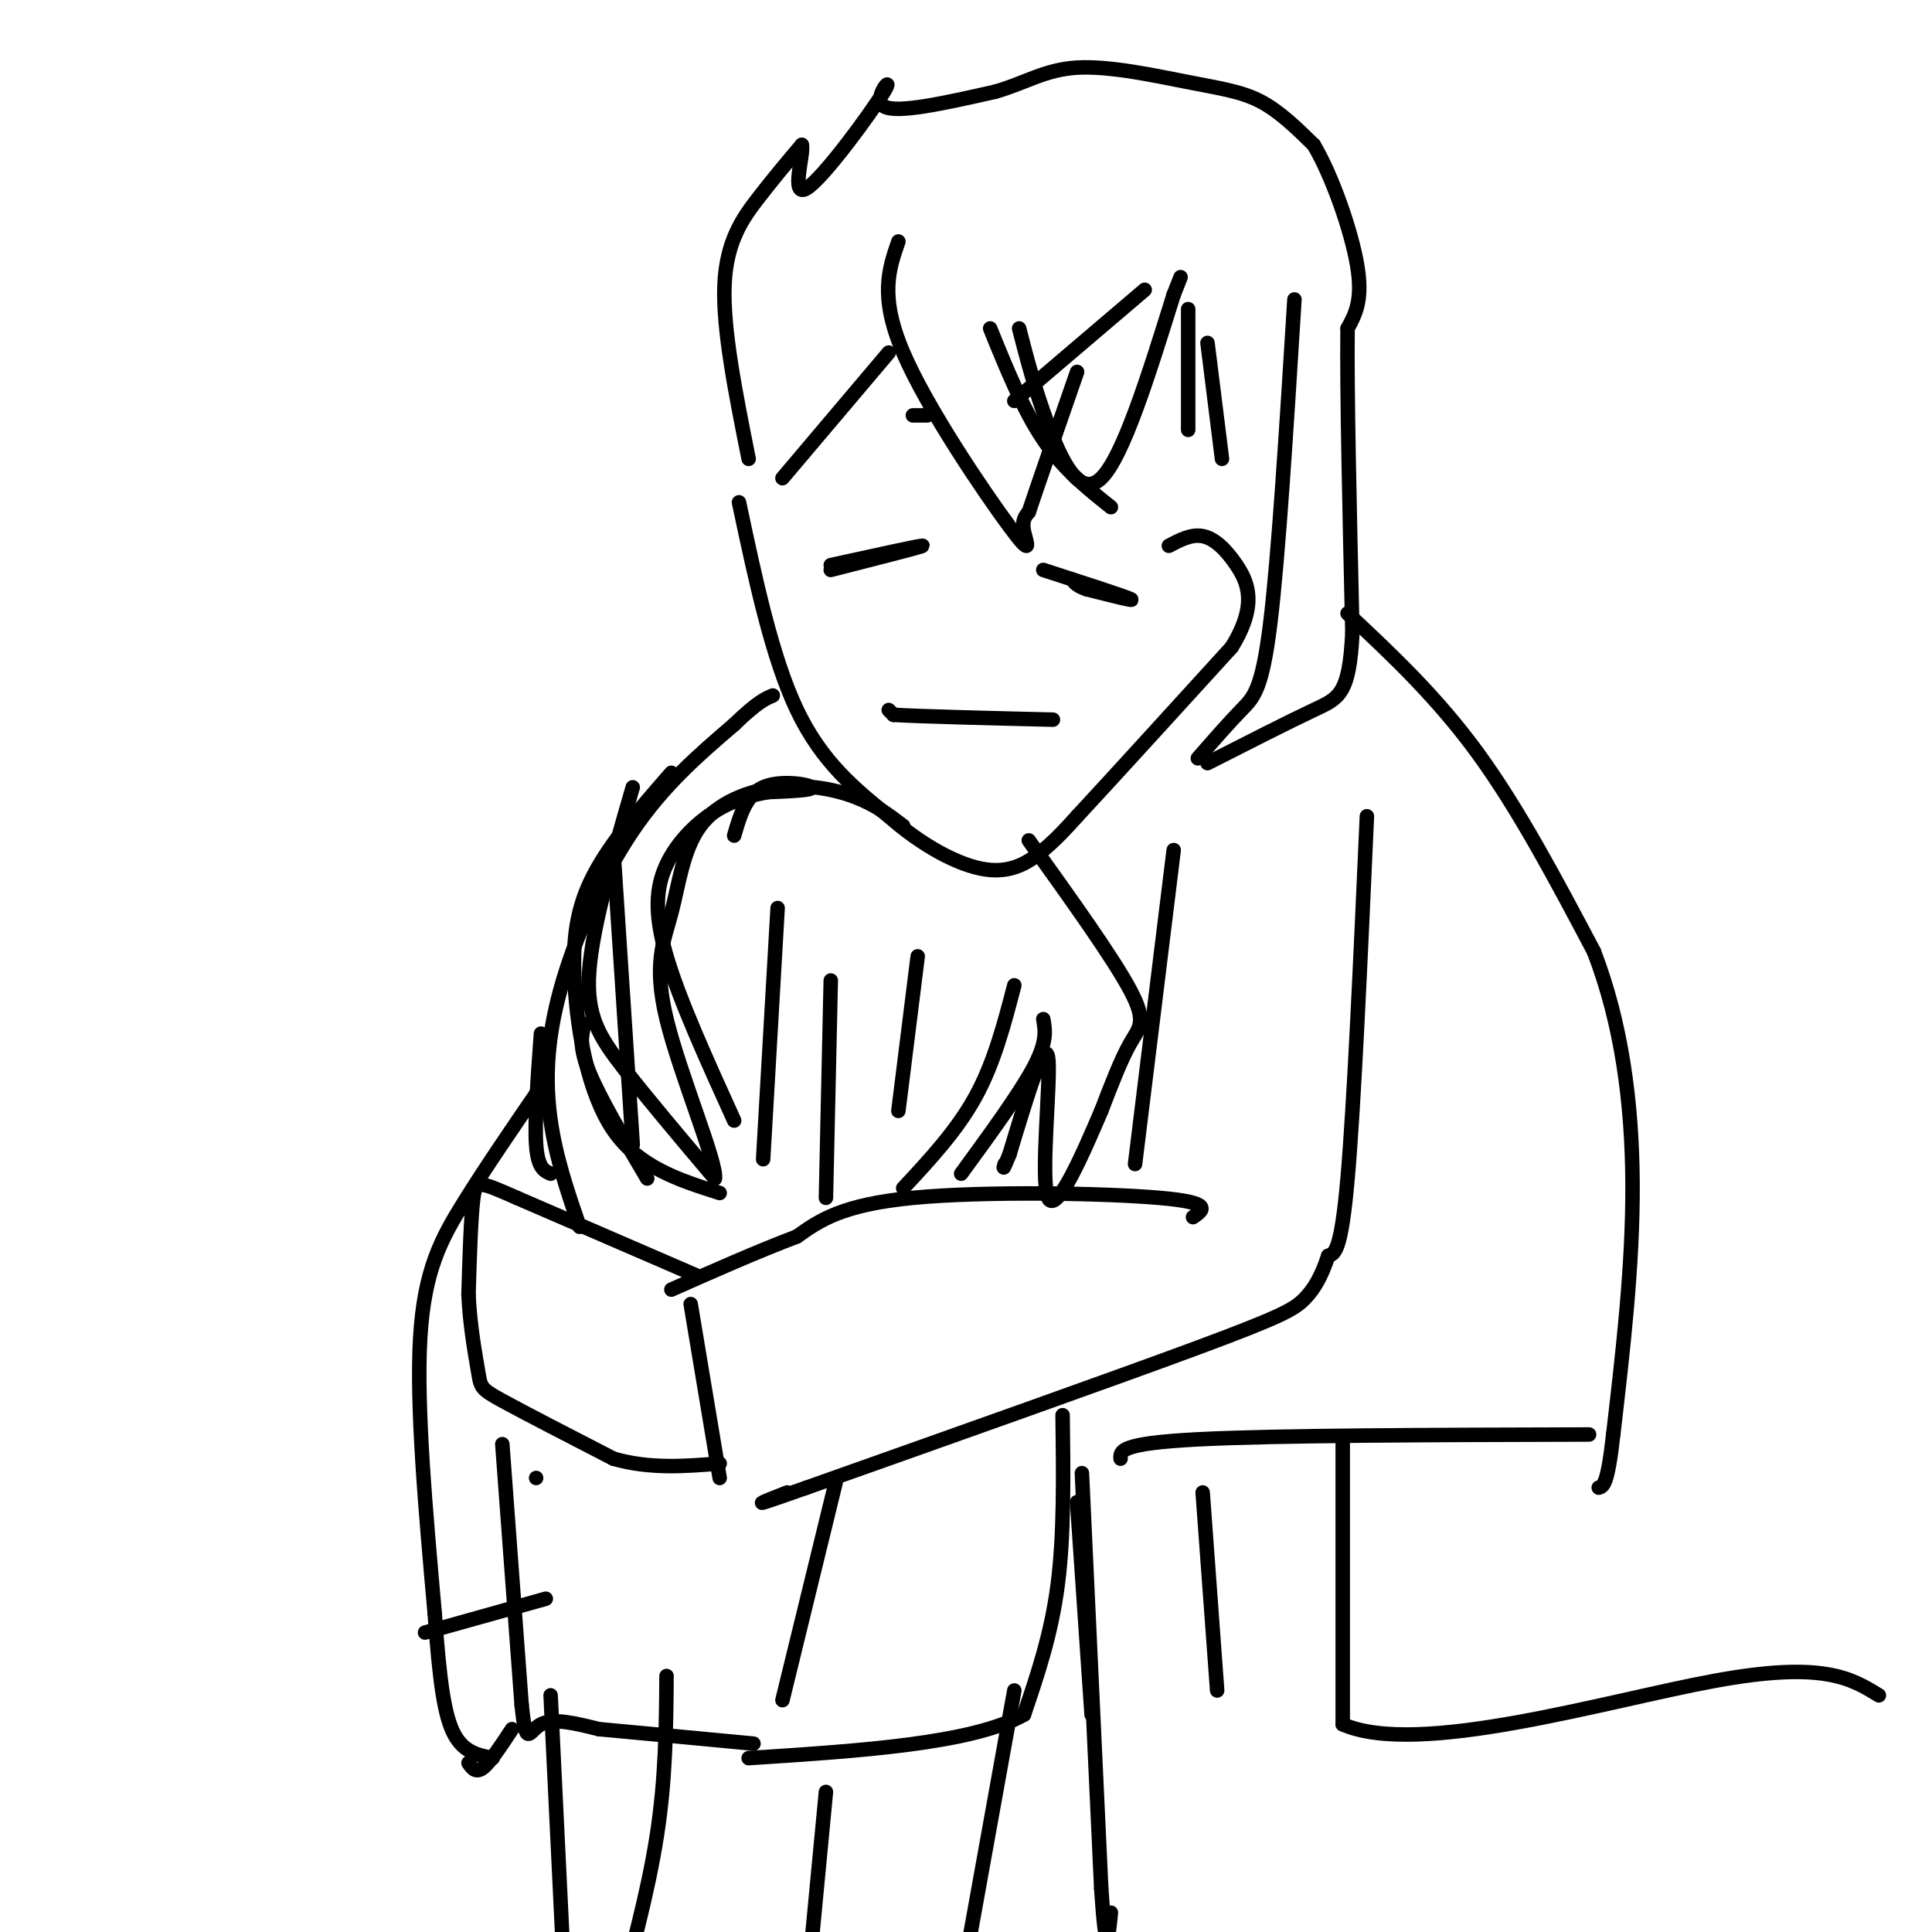 <svg viewBox='0 0 400 400' version='1.1' xmlns='http://www.w3.org/2000/svg' xmlns:xlink='http://www.w3.org/1999/xlink'><g fill='none' stroke='rgb(0,0,0)' stroke-width='3' stroke-linecap='round' stroke-linejoin='round'><path d='M153,104c3.417,16.083 6.833,32.167 12,43c5.167,10.833 12.083,16.417 19,22'/><path d='M184,169c6.833,6.048 14.417,10.167 20,11c5.583,0.833 9.167,-1.619 12,-4c2.833,-2.381 4.917,-4.690 7,-7'/><path d='M223,169c6.500,-7.000 19.250,-21.000 32,-35'/><path d='M255,134c5.512,-8.881 3.292,-13.583 1,-17c-2.292,-3.417 -4.655,-5.548 -7,-6c-2.345,-0.452 -4.673,0.774 -7,2'/><path d='M155,95c-2.689,-13.444 -5.378,-26.889 -5,-36c0.378,-9.111 3.822,-13.889 7,-18c3.178,-4.111 6.089,-7.556 9,-11'/><path d='M166,30c0.576,1.606 -2.485,11.121 1,9c3.485,-2.121 13.515,-15.879 16,-20c2.485,-4.121 -2.576,1.394 0,3c2.576,1.606 12.788,-0.697 23,-3'/><path d='M206,19c6.219,-1.743 10.265,-4.601 17,-5c6.735,-0.399 16.159,1.662 23,3c6.841,1.338 11.097,1.954 15,4c3.903,2.046 7.451,5.523 11,9'/><path d='M272,30c3.800,6.378 7.800,17.822 9,25c1.200,7.178 -0.400,10.089 -2,13'/><path d='M279,68c-0.167,12.667 0.417,37.833 1,63'/><path d='M280,131c-0.644,12.867 -2.756,13.533 -8,16c-5.244,2.467 -13.622,6.733 -22,11'/><path d='M162,99c0.000,0.000 22.000,-26.000 22,-26'/><path d='M189,86c0.000,0.000 3.000,0.000 3,0'/><path d='M210,83c0.000,0.000 27.000,-23.000 27,-23'/><path d='M246,64c0.000,0.000 0.000,25.000 0,25'/><path d='M250,71c0.000,0.000 3.000,24.000 3,24'/><path d='M268,62c-1.644,26.511 -3.289,53.022 -5,67c-1.711,13.978 -3.489,15.422 -6,18c-2.511,2.578 -5.756,6.289 -9,10'/><path d='M205,68c3.417,8.417 6.833,16.833 11,23c4.167,6.167 9.083,10.083 14,14'/><path d='M211,68c1.644,6.378 3.289,12.756 6,20c2.711,7.244 6.489,15.356 11,11c4.511,-4.356 9.756,-21.178 15,-38'/><path d='M243,61c2.500,-6.333 1.250,-3.167 0,0'/><path d='M186,50c-1.982,5.702 -3.964,11.405 1,23c4.964,11.595 16.875,29.083 22,36c5.125,6.917 3.464,3.262 3,1c-0.464,-2.262 0.268,-3.131 1,-4'/><path d='M213,106c1.833,-5.500 5.917,-17.250 10,-29'/><path d='M172,118c9.500,-2.417 19.000,-4.833 19,-5c0.000,-0.167 -9.500,1.917 -19,4'/><path d='M216,118c8.250,2.667 16.500,5.333 18,6c1.500,0.667 -3.750,-0.667 -9,-2'/><path d='M225,122c-2.000,-0.667 -2.500,-1.333 -3,-2'/><path d='M184,147c0.000,0.000 1.000,1.000 1,1'/><path d='M185,148c5.667,0.333 19.333,0.667 33,1'/><path d='M283,169c-1.333,29.917 -2.667,59.833 -4,75c-1.333,15.167 -2.667,15.583 -4,16'/><path d='M275,260c-1.405,4.262 -2.917,6.917 -5,9c-2.083,2.083 -4.738,3.595 -22,10c-17.262,6.405 -49.131,17.702 -81,29'/><path d='M167,308c-14.167,5.000 -9.083,3.000 -4,1'/><path d='M243,176c0.000,0.000 -8.000,65.000 -8,65'/><path d='M247,252c2.178,-1.511 4.356,-3.022 -7,-4c-11.356,-0.978 -36.244,-1.422 -51,0c-14.756,1.422 -19.378,4.711 -24,8'/><path d='M165,256c-8.333,3.167 -17.167,7.083 -26,11'/><path d='M143,270c0.000,0.000 6.000,36.000 6,36'/><path d='M144,264c0.000,0.000 -37.000,-16.000 -37,-16'/><path d='M107,248c-7.711,-3.378 -8.489,-3.822 -9,0c-0.511,3.822 -0.756,11.911 -1,20'/><path d='M97,268c0.274,6.500 1.458,12.750 2,16c0.542,3.250 0.440,3.500 5,6c4.560,2.500 13.780,7.250 23,12'/><path d='M127,302c7.500,2.167 14.750,1.583 22,1'/><path d='M114,243c-1.333,-0.583 -2.667,-1.167 -3,-6c-0.333,-4.833 0.333,-13.917 1,-23'/><path d='M120,254c-2.440,-7.095 -4.881,-14.190 -6,-22c-1.119,-7.810 -0.917,-16.333 2,-27c2.917,-10.667 8.548,-23.476 15,-33c6.452,-9.524 13.726,-15.762 21,-22'/><path d='M152,150c4.833,-4.667 6.417,-5.333 8,-6'/><path d='M111,306c0.000,0.000 0.000,0.000 0,0'/><path d='M104,299c0.000,0.000 4.000,54.000 4,54'/><path d='M108,353c0.978,9.244 1.422,5.356 4,4c2.578,-1.356 7.289,-0.178 12,1'/><path d='M124,358c7.333,0.667 19.667,1.833 32,3'/><path d='M173,307c0.000,0.000 -11.000,45.000 -11,45'/><path d='M220,293c0.167,12.333 0.333,24.667 -1,35c-1.333,10.333 -4.167,18.667 -7,27'/><path d='M212,355c-10.667,6.000 -33.833,7.500 -57,9'/><path d='M114,351c0.000,0.000 3.000,62.000 3,62'/><path d='M138,347c-0.083,10.583 -0.167,21.167 -2,33c-1.833,11.833 -5.417,24.917 -9,38'/><path d='M171,371c0.000,0.000 -4.000,42.000 -4,42'/><path d='M210,350c0.000,0.000 -11.000,61.000 -11,61'/><path d='M279,127c9.250,8.667 18.500,17.333 27,29c8.500,11.667 16.250,26.333 24,41'/><path d='M330,197c5.689,14.733 7.911,31.067 8,48c0.089,16.933 -1.956,34.467 -4,52'/><path d='M334,297c-1.167,10.500 -2.083,10.750 -3,11'/><path d='M224,305c0.000,0.000 4.000,86.000 4,86'/><path d='M228,391c1.000,15.167 1.500,10.083 2,5'/><path d='M232,302c-0.083,-1.583 -0.167,-3.167 16,-4c16.167,-0.833 48.583,-0.917 81,-1'/><path d='M249,309c0.000,0.000 3.000,41.000 3,41'/><path d='M278,299c0.000,0.000 0.000,58.000 0,58'/><path d='M278,357c15.600,6.889 54.600,-4.889 77,-9c22.400,-4.111 28.200,-0.556 34,3'/><path d='M152,173c1.222,-4.200 2.444,-8.400 6,-10c3.556,-1.600 9.444,-0.600 10,0c0.556,0.600 -4.222,0.800 -9,1'/><path d='M159,164c-3.322,0.589 -7.128,1.560 -11,4c-3.872,2.440 -7.812,6.349 -10,11c-2.188,4.651 -2.625,10.043 0,19c2.625,8.957 8.313,21.478 14,34'/><path d='M131,163c-4.156,14.333 -8.311,28.667 -9,38c-0.689,9.333 2.089,13.667 7,20c4.911,6.333 11.956,14.667 19,23'/><path d='M148,244c0.658,-2.838 -7.198,-21.433 -10,-33c-2.802,-11.567 -0.549,-16.105 1,-22c1.549,-5.895 2.395,-13.147 6,-18c3.605,-4.853 9.971,-7.307 16,-8c6.029,-0.693 11.723,0.373 16,2c4.277,1.627 7.139,3.813 10,6'/><path d='M213,174c8.733,12.178 17.467,24.356 21,31c3.533,6.644 1.867,7.756 0,11c-1.867,3.244 -3.933,8.622 -6,14'/><path d='M228,230c-3.512,8.202 -9.292,21.708 -11,18c-1.708,-3.708 0.655,-24.631 0,-29c-0.655,-4.369 -4.327,7.815 -8,20'/><path d='M209,239c-1.500,3.667 -1.250,2.833 -1,2'/><path d='M216,211c0.417,2.333 0.833,4.667 -2,10c-2.833,5.333 -8.917,13.667 -15,22'/><path d='M210,204c-2.083,8.000 -4.167,16.000 -8,23c-3.833,7.000 -9.417,13.000 -15,19'/><path d='M172,203c0.000,0.000 -1.000,45.000 -1,45'/><path d='M139,160c-6.202,7.089 -12.405,14.179 -16,21c-3.595,6.821 -4.583,13.375 -4,23c0.583,9.625 2.738,22.321 8,30c5.262,7.679 13.631,10.339 22,13'/><path d='M127,176c0.000,0.000 4.000,61.000 4,61'/><path d='M112,225c-5.689,8.289 -11.378,16.578 -16,24c-4.622,7.422 -8.178,13.978 -9,28c-0.822,14.022 1.089,35.511 3,57'/><path d='M90,334c1.000,14.200 2.000,21.200 4,25c2.000,3.800 5.000,4.400 8,5'/><path d='M223,311c0.000,0.000 3.000,44.000 3,44'/><path d='M97,365c0.750,1.083 1.500,2.167 3,1c1.500,-1.167 3.750,-4.583 6,-8'/><path d='M88,338c0.000,0.000 25.000,-7.000 25,-7'/><path d='M161,188c0.000,0.000 -3.000,52.000 -3,52'/><path d='M190,198c0.000,0.000 -4.000,32.000 -4,32'/><path d='M121,212c-0.583,2.333 -1.167,4.667 1,10c2.167,5.333 7.083,13.667 12,22'/></g>
</svg>